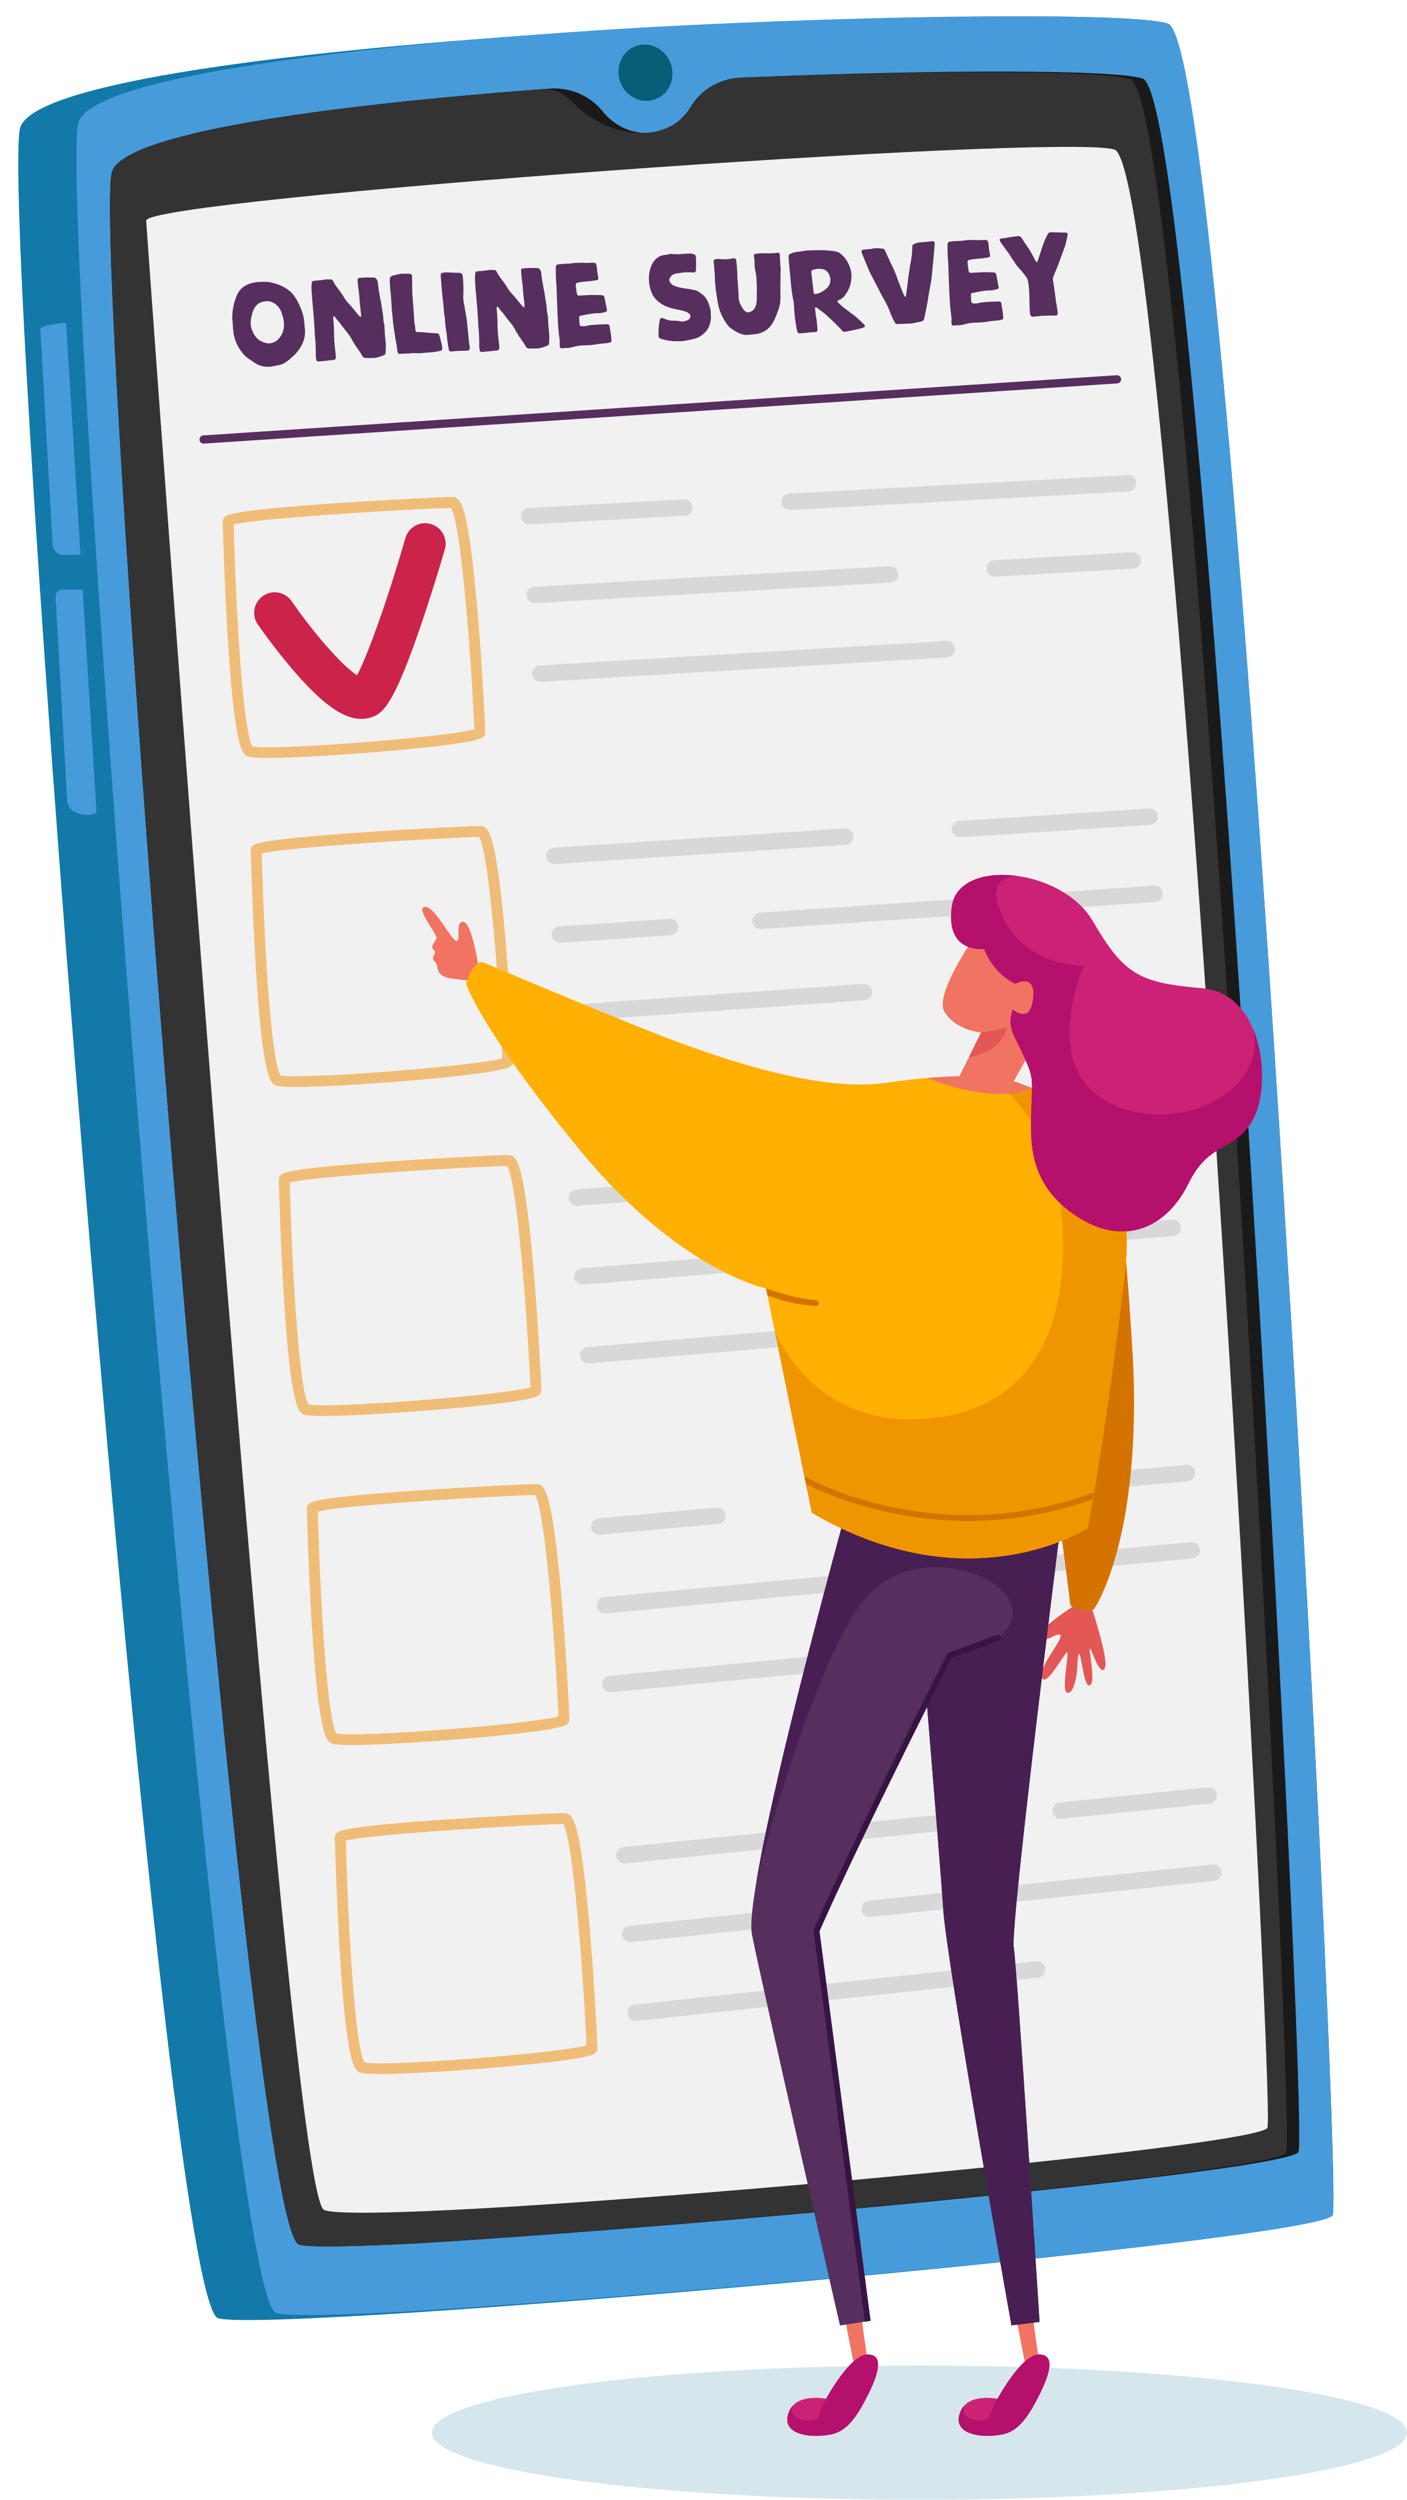 <?xml version="1.0" encoding="UTF-8"?><svg xmlns="http://www.w3.org/2000/svg" xmlns:xlink="http://www.w3.org/1999/xlink" height="1616.8" preserveAspectRatio="xMidYMid meet" version="1.0" viewBox="-11.8 -10.5 910.4 1616.8" width="910.4" zoomAndPan="magnify"><defs><clipPath id="a"><path d="M 267 1519 L 898.551 1519 L 898.551 1606.25 L 267 1606.25 Z M 267 1519"/></clipPath></defs><g><g><path d="M 743.984 4.852 C 702.211 -10.5 13.996 12.07 1.09 72.789 C -11.816 133.512 93.316 1478.609 129.348 1488.828 C 165.375 1499.051 843.27 1438.898 850.496 1422.121 C 857.723 1405.352 785.758 20.199 743.984 4.852" fill="#1279a9"/></g><g><path d="M 38.723 69.5 C 45.297 38.559 224.508 17.98 404.234 7.262 C 567.797 -1.602 724.57 -2.281 743.984 4.852 C 785.758 20.199 857.723 1405.352 850.496 1422.121 C 844.941 1435.012 449.355 1472.5 250.23 1484.52 C 204.914 1486.922 173.988 1487.531 166.977 1485.539 C 130.949 1475.32 25.816 130.219 38.723 69.5" fill="#479bdb"/></g><g><path d="M 60.395 101.539 C 65.852 75.859 196.984 57.73 343.879 46.82 C 357.152 45.828 370.125 51.391 378.414 61.809 C 385.371 70.551 396.629 76.059 407.832 75.43 C 419.816 74.738 429.523 68.09 435.102 58.66 C 441.891 47.18 454.379 40.262 467.699 39.711 C 598.32 34.23 711.723 34.531 727.633 40.371 C 767.152 54.891 835.234 1365.371 828.398 1381.23 C 823.145 1393.43 448.891 1428.898 260.496 1440.27 C 217.629 1442.531 188.367 1443.109 181.734 1441.23 C 147.648 1431.559 48.184 158.988 60.395 101.539" fill="#1a1a1a"/></g><g><path d="M 60.395 101.539 C 61.52 96.25 67.047 92.699 71.398 90.238 C 80.805 84.941 91.438 81.73 101.793 78.879 C 117.016 74.68 132.531 71.57 148.07 68.82 C 167.594 65.371 187.23 62.559 206.902 60.07 C 229.543 57.211 252.238 54.781 274.957 52.621 C 287.098 51.461 299.246 50.391 311.402 49.371 C 317.613 48.859 323.828 48.359 330.047 47.871 C 336.906 47.34 344.914 46.102 351.184 49.68 C 354.938 51.82 357.93 55.059 361.07 57.961 C 367.633 64.031 375.367 68.891 383.766 71.98 C 401.992 78.691 424.391 76.762 435.102 58.66 C 441.375 48.059 452.512 41.359 464.676 39.961 C 593.18 34.699 703.906 35.059 719.609 40.828 C 759.133 55.352 827.215 1365.82 820.379 1381.691 C 815.164 1393.789 446.543 1428.809 256.809 1440.461 C 215.953 1442.57 188.176 1443.059 181.734 1441.23 C 147.648 1431.559 48.184 158.988 60.395 101.539" fill="#333"/></g><g><path d="M 389.492 42.328 C 392.875 51.871 402.941 57.012 411.977 53.809 C 421.012 50.602 425.598 40.27 422.215 30.73 C 418.836 21.191 408.766 16.059 399.73 19.262 C 390.695 22.461 386.109 32.789 389.492 42.328" fill="#085d77"/></g><g><path d="M 29.469 348.441 C 25.652 348.539 22.461 345.57 22.242 341.762 L 14.328 202.609 C 14.137 199.25 30.949 198.289 30.949 198.289 C 30.949 198.289 35.543 272.039 40.285 348.281 C 36.676 348.301 33.07 348.34 29.469 348.441" fill="#479bdb"/></g><g><path d="M 41.699 370.949 C 46.238 443.93 50.52 512.691 50.605 514.262 C 50.797 517.621 32.305 518.672 31.637 506.91 L 24.172 375.648 C 24.023 373.031 26.094 370.84 28.715 370.809 C 33.039 370.738 37.367 370.789 41.699 370.949" fill="#479bdb"/></g><g><path d="M 82.77 132.18 C 82.77 132.18 173.02 1406.289 197.793 1418.672 C 222.566 1431.059 802.992 1379.738 808.301 1365.578 C 813.609 1351.43 746.367 96.789 709.203 86.172 C 672.043 75.559 82.77 118.02 82.77 132.18" fill="#f1f1f1"/></g><g><path d="M 139.215 325.719 C 139.215 325.719 139.219 325.719 139.219 325.719 C 139.219 325.719 139.215 325.719 139.215 325.719 Z M 139.219 325.73 C 139.219 325.73 139.219 325.73 139.223 325.73 C 139.219 325.73 139.219 325.73 139.219 325.73 Z M 139.223 325.73 C 139.223 325.738 139.223 325.738 139.223 325.738 C 139.223 325.738 139.223 325.738 139.223 325.73 Z M 139.223 325.738 C 139.223 325.738 139.223 325.75 139.227 325.75 C 139.223 325.75 139.223 325.738 139.223 325.738 Z M 139.227 325.75 C 139.227 325.75 139.227 325.75 139.227 325.762 C 139.227 325.75 139.227 325.75 139.227 325.75 Z M 151.758 472.48 Z M 151.566 472.238 C 164.02 475.16 279.516 466.109 295.09 461.141 C 294.566 440.891 287.496 329.09 280 318 C 262.004 318.238 154.613 324.469 139.445 328.738 C 141.109 394.27 146.039 464.789 151.566 472.238 Z M 161.406 479.719 C 155.363 479.719 150.781 479.469 148.895 478.84 C 145.348 477.66 139.988 475.871 135.422 400.039 C 133.328 365.289 132.41 330.5 132.324 327.18 C 132.215 326.219 132.465 325.25 133.055 324.43 C 134.496 322.441 136.469 319.699 205.73 314.969 C 240.074 312.621 275.559 310.91 280.965 310.91 C 285.297 310.91 288.289 314.969 291.703 336.371 C 293.637 348.5 295.527 365.359 297.32 386.48 C 300.379 422.539 302.199 460.211 302.199 463.09 C 302.199 463.859 301.965 465.309 300.387 466.441 C 294.66 470.57 246.098 474.77 225.48 476.379 C 220.094 476.801 182.141 479.719 161.406 479.719" fill="#f0bd78"/></g><g><path d="M 157.355 538.512 C 157.355 538.512 157.355 538.512 157.355 538.52 C 157.355 538.512 157.355 538.512 157.355 538.512 Z M 157.359 538.52 Z M 157.359 538.531 Z M 157.363 538.531 C 157.363 538.539 157.363 538.539 157.363 538.539 C 157.363 538.539 157.363 538.539 157.363 538.531 Z M 157.363 538.539 C 157.363 538.539 157.367 538.551 157.367 538.551 C 157.367 538.551 157.363 538.539 157.363 538.539 Z M 169.898 685.27 Z M 169.703 685.035 C 182.156 687.957 297.652 678.898 313.227 673.934 C 312.703 653.684 305.637 541.879 298.137 530.789 C 280.141 531.031 172.75 537.262 157.586 541.531 C 159.246 607.059 164.176 677.586 169.703 685.035 Z M 179.547 692.508 C 173.5 692.508 168.922 692.262 167.031 691.633 C 163.488 690.449 158.129 688.664 153.562 612.84 C 151.469 578.078 150.551 543.289 150.465 539.969 C 150.352 539.012 150.602 538.039 151.191 537.23 C 152.633 535.23 154.605 532.488 223.867 527.762 C 258.211 525.422 293.699 523.699 299.102 523.699 C 303.434 523.699 306.43 527.762 309.84 549.16 C 311.777 561.289 313.668 578.16 315.461 599.281 C 318.52 635.336 320.34 673 320.34 675.887 C 320.34 676.648 320.102 678.098 318.527 679.234 C 312.801 683.359 264.234 687.562 243.617 689.176 C 238.23 689.598 200.277 692.508 179.547 692.508" fill="#f0bd78"/></g><g><path d="M 175.492 751.305 C 175.492 751.309 175.492 751.309 175.492 751.309 C 175.492 751.309 175.492 751.309 175.492 751.305 Z M 175.496 751.312 C 175.496 751.316 175.496 751.316 175.496 751.316 C 175.496 751.316 175.496 751.316 175.496 751.312 Z M 175.496 751.32 C 175.496 751.32 175.5 751.324 175.5 751.324 C 175.5 751.324 175.496 751.32 175.496 751.32 Z M 175.5 751.328 C 175.5 751.332 175.5 751.332 175.504 751.336 C 175.5 751.332 175.5 751.332 175.5 751.328 Z M 175.504 751.336 C 175.504 751.336 175.504 751.34 175.504 751.34 C 175.504 751.34 175.504 751.336 175.504 751.336 Z M 188.035 898.062 Z M 187.844 897.828 C 200.293 900.746 315.789 891.691 331.367 886.727 C 330.84 866.48 323.773 754.68 316.277 743.582 C 298.281 743.824 190.887 750.055 175.723 754.328 C 177.387 819.852 182.316 890.379 187.844 897.828 Z M 197.684 905.301 C 191.637 905.301 187.059 905.055 185.172 904.426 C 181.625 903.242 176.266 901.457 171.699 825.633 C 169.605 790.879 168.688 756.09 168.602 752.766 C 168.488 751.805 168.738 750.84 169.328 750.02 C 170.77 748.02 172.742 745.285 242.008 740.555 C 276.352 738.211 311.836 736.496 317.242 736.496 C 321.57 736.496 324.566 740.555 327.98 761.957 C 329.914 774.09 331.805 790.945 333.598 812.066 C 336.656 848.129 338.477 885.793 338.477 888.68 C 338.477 889.441 338.242 890.891 336.664 892.027 C 330.938 896.152 282.371 900.355 261.758 901.969 C 256.367 902.391 218.418 905.301 197.684 905.301" fill="#f0bd78"/></g><g><path d="M 193.633 964.098 C 193.633 964.102 193.633 964.102 193.633 964.102 C 193.633 964.102 193.633 964.102 193.633 964.098 Z M 193.633 964.105 C 193.633 964.105 193.633 964.109 193.637 964.109 C 193.633 964.109 193.633 964.105 193.633 964.105 Z M 193.637 964.113 C 193.637 964.113 193.637 964.117 193.637 964.117 C 193.637 964.117 193.637 964.113 193.637 964.113 Z M 193.641 964.121 C 193.641 964.121 193.641 964.125 193.641 964.129 C 193.641 964.125 193.641 964.121 193.641 964.121 Z M 193.641 964.129 C 193.641 964.129 193.645 964.133 193.645 964.133 C 193.645 964.133 193.641 964.129 193.641 964.129 Z M 206.176 1110.859 Z M 205.98 1110.621 C 218.43 1113.539 333.93 1104.48 349.504 1099.52 C 348.98 1079.27 341.91 967.473 334.414 956.375 C 316.418 956.617 209.027 962.848 193.859 967.121 C 195.523 1032.641 200.453 1103.172 205.98 1110.621 Z M 215.82 1118.09 C 209.777 1118.09 205.195 1117.852 203.309 1117.219 C 199.766 1116.039 194.406 1114.25 189.84 1038.422 C 187.742 1003.672 186.824 968.883 186.742 965.559 C 186.629 964.598 186.879 963.633 187.469 962.812 C 188.91 960.812 190.883 958.078 260.145 953.348 C 294.488 951.004 329.977 949.289 335.379 949.289 C 339.711 949.289 342.703 953.348 346.117 974.75 C 348.055 986.883 349.945 1003.738 351.734 1024.859 C 354.797 1060.922 356.613 1098.59 356.613 1101.469 C 356.613 1102.238 356.379 1103.68 354.805 1104.82 C 349.074 1108.949 300.512 1113.148 279.895 1114.762 C 274.508 1115.18 236.555 1118.09 215.82 1118.09" fill="#f0bd78"/></g><g><path d="M 211.77 1176.891 C 211.77 1176.891 211.77 1176.891 211.77 1176.898 C 211.77 1176.891 211.77 1176.891 211.77 1176.891 Z M 211.773 1176.898 Z M 211.773 1176.91 L 211.777 1176.91 Z M 211.777 1176.91 C 211.777 1176.922 211.777 1176.922 211.781 1176.922 C 211.777 1176.922 211.777 1176.922 211.777 1176.91 Z M 211.781 1176.922 C 211.781 1176.922 211.781 1176.922 211.781 1176.93 C 211.781 1176.922 211.781 1176.922 211.781 1176.922 Z M 224.312 1323.648 Z M 224.121 1323.422 C 236.574 1326.34 352.066 1317.281 367.645 1312.309 C 367.117 1292.059 360.051 1180.262 352.555 1169.172 C 334.555 1169.41 227.164 1175.641 212 1179.91 C 213.66 1245.441 218.594 1315.969 224.121 1323.422 Z M 233.961 1330.891 C 227.914 1330.891 223.336 1330.641 221.449 1330.012 C 217.902 1328.828 212.543 1327.039 207.977 1251.219 C 205.883 1216.461 204.965 1181.672 204.879 1178.352 C 204.766 1177.391 205.016 1176.422 205.605 1175.602 C 207.047 1173.609 209.02 1170.871 278.281 1166.141 C 312.629 1163.801 348.113 1162.078 353.516 1162.078 C 357.848 1162.078 360.844 1166.141 364.258 1187.539 C 366.191 1199.672 368.082 1216.531 369.875 1237.648 C 372.934 1273.711 374.754 1311.379 374.754 1314.27 C 374.754 1315.031 374.516 1316.48 372.941 1317.609 C 367.215 1321.738 318.648 1325.941 298.031 1327.551 C 292.645 1327.98 254.695 1330.891 233.961 1330.891" fill="#f0bd78"/></g><g><path d="M 499.195 319.359 C 496.395 319.359 494.055 317.172 493.898 314.34 C 493.738 311.422 495.98 308.91 498.91 308.75 L 717.762 296.762 C 720.648 296.559 723.191 298.84 723.352 301.77 C 723.512 304.699 721.27 307.199 718.344 307.359 L 499.488 319.352 C 499.391 319.359 499.293 319.359 499.195 319.359" fill="#d8d8d8"/></g><g><path d="M 330.508 328.609 C 327.711 328.609 325.367 326.422 325.215 323.59 C 325.051 320.66 327.297 318.16 330.223 318 L 430.719 312.488 C 433.609 312.281 436.148 314.57 436.309 317.5 C 436.469 320.43 434.227 322.93 431.297 323.09 L 330.805 328.602 C 330.703 328.609 330.605 328.609 330.508 328.609" fill="#d8d8d8"/></g><g><path d="M 631.789 362.43 C 628.996 362.43 626.656 360.25 626.492 357.43 C 626.324 354.5 628.562 351.988 631.488 351.82 L 720.824 346.68 C 723.711 346.52 726.262 348.75 726.426 351.68 C 726.594 354.609 724.359 357.121 721.43 357.281 L 632.098 362.422 C 631.992 362.43 631.891 362.43 631.789 362.43" fill="#d8d8d8"/></g><g><path d="M 334.141 379.551 C 331.348 379.551 329.008 377.371 328.844 374.551 C 328.68 371.621 330.914 369.109 333.84 368.941 L 563.883 355.711 C 566.781 355.551 569.316 357.781 569.484 360.711 C 569.652 363.629 567.418 366.141 564.488 366.309 L 334.449 379.539 C 334.344 379.551 334.242 379.551 334.141 379.551" fill="#d8d8d8"/></g><g><path d="M 337.773 430.5 C 334.988 430.5 332.648 428.328 332.48 425.512 C 332.305 422.578 334.531 420.07 337.457 419.891 L 600.5 404.039 C 603.41 403.852 605.941 406.09 606.117 409.02 C 606.297 411.949 604.066 414.461 601.141 414.641 L 338.098 430.488 C 337.988 430.488 337.879 430.5 337.773 430.5" fill="#d8d8d8"/></g><g><path d="M 609.312 531.059 C 606.539 531.059 604.203 528.898 604.02 526.09 C 603.824 523.172 606.043 520.641 608.969 520.449 L 731.766 512.379 C 734.68 512.148 737.223 514.398 737.414 517.32 C 737.605 520.25 735.391 522.781 732.465 522.969 L 609.664 531.039 C 609.547 531.051 609.43 531.059 609.312 531.059" fill="#d8d8d8"/></g><g><path d="M 346.809 548.309 C 344.031 548.309 341.699 546.16 341.516 543.359 C 341.32 540.43 343.535 537.898 346.465 537.711 L 534.68 525.328 C 537.613 525.121 540.137 527.359 540.324 530.281 C 540.52 533.211 538.305 535.738 535.379 535.93 L 347.16 548.301 C 347.043 548.309 346.926 548.309 346.809 548.309" fill="#d8d8d8"/></g><g><path d="M 480.266 590.371 C 477.5 590.371 475.168 588.219 474.977 585.422 C 474.777 582.488 476.984 579.961 479.91 579.762 L 734.828 562.301 C 737.781 562.09 740.285 564.309 740.488 567.23 C 740.688 570.16 738.477 572.691 735.555 572.891 L 480.637 590.352 C 480.512 590.359 480.387 590.371 480.266 590.371" fill="#d8d8d8"/></g><g><path d="M 350.438 599.262 C 347.672 599.262 345.34 597.121 345.148 594.309 C 344.945 591.391 347.156 588.859 350.078 588.66 L 421.469 583.762 C 424.383 583.559 426.93 585.77 427.129 588.699 C 427.328 591.621 425.121 594.16 422.195 594.359 L 350.805 599.25 C 350.684 599.262 350.559 599.262 350.438 599.262" fill="#d8d8d8"/></g><g><path d="M 354.07 650.207 C 351.312 650.207 348.98 648.07 348.781 645.273 C 348.57 642.352 350.773 639.809 353.699 639.602 L 546.871 625.836 C 549.809 625.586 552.336 627.828 552.543 630.754 C 552.754 633.676 550.551 636.219 547.625 636.426 L 354.453 650.191 C 354.324 650.203 354.195 650.207 354.07 650.207" fill="#d8d8d8"/></g><g><path d="M 555.676 753.953 C 552.934 753.953 550.609 751.848 550.387 749.066 C 550.152 746.145 552.336 743.586 555.258 743.355 L 743.523 728.363 C 746.484 728.113 749.004 730.312 749.234 733.234 C 749.469 736.156 747.289 738.715 744.367 738.945 L 556.102 753.938 C 555.957 753.949 555.812 753.953 555.676 753.953" fill="#d8d8d8"/></g><g><path d="M 361.43 769.422 C 358.688 769.422 356.363 767.312 356.141 764.531 C 355.91 761.609 358.09 759.051 361.012 758.82 L 501.75 747.613 C 504.715 747.371 507.23 749.562 507.465 752.484 C 507.695 755.406 505.516 757.965 502.594 758.199 L 361.855 769.402 C 361.711 769.414 361.57 769.422 361.43 769.422" fill="#d8d8d8"/></g><g><path d="M 654.359 796.523 C 651.625 796.523 649.301 794.422 649.074 791.648 C 648.832 788.727 651.008 786.164 653.93 785.922 L 746.582 778.285 C 749.516 778.062 752.066 780.223 752.309 783.141 C 752.551 786.062 750.375 788.629 747.453 788.867 L 654.801 796.504 C 654.652 796.52 654.504 796.523 654.359 796.523" fill="#d8d8d8"/></g><g><path d="M 365.062 820.363 C 362.324 820.363 360.004 818.266 359.773 815.492 C 359.535 812.57 361.711 810.008 364.633 809.766 L 583.867 791.695 C 586.785 791.473 589.352 793.633 589.594 796.551 C 589.836 799.473 587.66 802.035 584.738 802.277 L 365.504 820.348 C 365.355 820.359 365.207 820.363 365.062 820.363" fill="#d8d8d8"/></g><g><path d="M 368.691 871.312 C 365.965 871.312 363.645 869.223 363.41 866.453 C 363.16 863.531 365.328 860.961 368.246 860.715 L 667.906 835.176 C 670.867 834.934 673.398 837.094 673.648 840.012 C 673.898 842.934 671.73 845.504 668.809 845.754 L 369.148 871.293 C 368.996 871.305 368.844 871.312 368.691 871.312" fill="#d8d8d8"/></g><g><path d="M 521.035 968.867 C 518.32 968.867 516.008 966.797 515.758 964.039 C 515.488 961.117 517.641 958.535 520.562 958.273 L 755.758 936.902 C 758.66 936.637 761.258 938.789 761.523 941.707 C 761.789 944.629 759.641 947.211 756.719 947.477 L 521.523 968.844 C 521.359 968.859 521.195 968.867 521.035 968.867" fill="#d8d8d8"/></g><g><path d="M 375.957 982.051 C 373.242 982.051 370.93 979.977 370.68 977.223 C 370.41 974.301 372.562 971.719 375.484 971.453 L 451.914 964.512 C 454.871 964.246 457.418 966.398 457.684 969.316 C 457.949 972.234 455.797 974.816 452.879 975.082 L 376.445 982.027 C 376.281 982.043 376.117 982.051 375.957 982.051" fill="#d8d8d8"/></g><g><path d="M 609.887 1011.422 C 607.176 1011.422 604.863 1009.359 604.605 1006.609 C 604.332 1003.691 606.477 1001.102 609.395 1000.82 L 758.816 986.82 C 761.75 986.562 764.324 988.691 764.598 991.613 C 764.871 994.531 762.727 997.121 759.809 997.395 L 610.387 1011.398 C 610.219 1011.41 610.051 1011.422 609.887 1011.422" fill="#d8d8d8"/></g><g><path d="M 379.59 1033 C 376.883 1033 374.57 1030.93 374.309 1028.18 C 374.035 1025.262 376.18 1022.68 379.102 1022.398 L 556.457 1005.781 C 559.383 1005.512 561.965 1007.648 562.238 1010.57 C 562.512 1013.488 560.367 1016.078 557.449 1016.359 L 380.094 1032.969 C 379.922 1032.988 379.754 1033 379.59 1033" fill="#d8d8d8"/></g><g><path d="M 383.219 1083.941 C 380.52 1083.941 378.211 1081.891 377.941 1079.141 C 377.66 1076.219 379.801 1073.629 382.719 1073.352 L 532.234 1058.91 C 535.141 1058.648 537.746 1060.77 538.027 1063.691 C 538.309 1066.609 536.172 1069.199 533.254 1069.48 L 383.738 1083.922 C 383.562 1083.93 383.391 1083.941 383.219 1083.941" fill="#d8d8d8"/></g><g><path d="M 674.375 1165.84 C 671.688 1165.84 669.383 1163.801 669.102 1161.07 C 668.801 1158.148 670.926 1155.539 673.844 1155.25 L 769.762 1145.441 C 772.664 1145.148 775.285 1147.262 775.582 1150.18 C 775.883 1153.102 773.758 1155.699 770.844 1156 L 674.922 1165.809 C 674.738 1165.828 674.559 1165.84 674.375 1165.84" fill="#d8d8d8"/></g><g><path d="M 392.254 1194.68 C 389.566 1194.68 387.262 1192.641 386.98 1189.91 C 386.684 1187 388.805 1184.391 391.723 1184.09 L 603.902 1162.398 C 606.809 1162.102 609.426 1164.219 609.723 1167.141 C 610.02 1170.051 607.898 1172.66 604.98 1172.961 L 392.801 1194.648 C 392.617 1194.672 392.438 1194.68 392.254 1194.68" fill="#d8d8d8"/></g><g><path d="M 550.855 1229.34 C 548.172 1229.34 545.867 1227.309 545.582 1224.578 C 545.273 1221.672 547.391 1219.051 550.305 1218.75 L 772.82 1195.359 C 775.723 1195.039 778.348 1197.172 778.652 1200.078 C 778.961 1203 776.844 1205.609 773.93 1205.922 L 551.414 1229.309 C 551.227 1229.328 551.039 1229.34 550.855 1229.34" fill="#d8d8d8"/></g><g><path d="M 395.887 1245.629 C 393.203 1245.629 390.902 1243.602 390.613 1240.871 C 390.309 1237.961 392.426 1235.34 395.34 1235.039 L 477.188 1226.43 C 480.09 1226.121 482.719 1228.238 483.023 1231.16 C 483.328 1234.07 481.215 1236.691 478.297 1236.988 L 396.449 1245.602 C 396.262 1245.621 396.074 1245.629 395.887 1245.629" fill="#d8d8d8"/></g><g><path d="M 399.52 1296.57 C 396.844 1296.57 394.543 1294.551 394.25 1291.828 C 393.934 1288.922 396.039 1286.301 398.957 1285.98 L 658.773 1257.93 C 661.699 1257.621 664.309 1259.719 664.621 1262.641 C 664.938 1265.551 662.832 1268.172 659.914 1268.48 L 400.098 1296.539 C 399.902 1296.559 399.711 1296.57 399.52 1296.57" fill="#d8d8d8"/></g><g><path d="M 222.664 427.91 Z M 216.723 430.191 Z M 221.973 454.441 C 210.273 454.441 196.895 444.879 178.672 423.84 C 165.898 409.09 155.453 393.98 155.016 393.352 C 150.855 387.309 152.375 379.051 158.406 374.891 C 164.438 370.73 172.703 372.25 176.867 378.281 C 191.793 399.91 209.988 420.32 219.223 426.27 C 225.551 414.43 237.957 380.879 250.52 337.449 C 252.559 330.41 259.922 326.359 266.957 328.391 C 273.996 330.43 278.055 337.781 276.02 344.828 C 275.73 345.82 268.855 369.539 260.473 394.09 C 242.84 445.73 235.816 451.34 227.824 453.621 C 225.914 454.172 223.965 454.441 221.973 454.441" fill="#cc234b"/></g><g><path d="M 171.738 196.73 L 171.562 195.941 C 171.504 195.422 171.391 194.891 171.223 194.371 L 170.23 191.32 C 168.773 187.531 166.078 185.191 162.137 184.301 C 161.273 184.238 160.77 184.238 160.613 184.309 C 159.82 184.352 158.98 184.48 158.102 184.691 L 157.176 184.98 L 156.258 185.359 C 154.359 186.48 152.996 188.039 152.164 190.059 C 151.027 193.148 150.43 195.809 150.371 198.051 C 150.391 199.16 150.445 199.852 150.531 200.109 C 150.688 201.48 151.145 202.891 151.898 204.328 C 153.02 207.078 154.902 209.102 157.559 210.379 C 159.926 211.461 161.859 211.828 163.367 211.48 C 165.238 211.051 166.535 210.488 167.254 209.82 C 169.199 208.219 170.59 206.141 171.414 203.602 C 171.918 201.98 172.059 199.949 171.828 197.52 Z M 138.961 202.449 C 138.965 201.551 138.895 200.262 138.75 198.559 L 138.691 197.371 L 138.574 196.34 C 138.488 195.609 138.453 195.078 138.469 194.762 C 138.535 191.672 138.918 188.73 139.605 185.93 C 140.312 183.281 141.078 181.172 141.906 179.578 C 143.305 176.898 145.266 174.98 147.801 173.82 C 149.414 173.031 151.137 172.48 152.969 172.172 L 153.832 172.031 L 154.855 171.891 L 156.773 171.859 L 158.281 171.77 C 158.605 171.809 158.926 171.82 159.246 171.801 L 159.961 171.762 L 161.082 171.77 L 162.301 171.941 C 164.48 172.34 166.574 172.922 168.578 173.648 C 171.258 174.66 173.719 176.109 175.961 178 C 176.902 178.738 178.082 180.16 179.496 182.262 C 180.926 184.461 182.305 187.379 183.633 191.02 C 184.527 193.68 185.023 196.09 185.113 198.262 C 185.129 198.852 185.242 200.059 185.457 201.91 C 185.613 202.801 185.605 204.34 185.434 206.531 C 185.16 208.781 184.312 211.141 182.895 213.609 L 182.57 214.27 L 182.367 214.602 L 182.098 215.012 L 180.566 217.012 L 180.078 217.602 L 179.516 218.27 C 179.039 218.77 178.586 219.23 178.152 219.621 L 176.77 220.82 L 175.469 222.012 C 173.039 224.059 170.832 225.25 168.844 225.578 L 163.762 226.59 C 159.656 227.039 156.18 226.281 153.34 224.328 L 151.957 223.449 L 150.566 222.5 C 150.105 222.211 149.613 221.859 149.086 221.469 L 148.395 221.031 L 147.863 220.578 C 146.051 219.199 144.25 216.988 142.457 213.961 C 140.98 211.34 139.961 208.559 139.406 205.621 C 139.254 205.199 139.195 204.699 139.234 204.109 L 139.039 202.449 L 138.961 202.449" fill="#562f5e"/></g><g><path d="M 203.879 195.898 C 203.863 196.219 203.895 196.719 203.973 197.41 L 204.086 198.359 L 204.145 199.551 C 204.266 201.078 204.328 202.301 204.324 203.199 L 204.348 206.148 L 204.535 210.52 C 204.594 211.469 204.801 213.512 205.16 216.621 C 205.383 218.52 205.5 219.762 205.512 220.34 C 205.648 221.512 205.113 222.172 203.906 222.352 L 202.637 222.422 L 196.789 223.078 L 195.52 223.148 L 194.258 223.309 C 193.41 223.352 192.938 222.961 192.84 222.109 C 192.629 221.219 192.523 220.328 192.527 219.422 L 192.527 217.352 L 192.52 215.199 C 192.488 214.512 192.457 213.75 192.41 212.898 L 192.379 211.941 L 192.359 211.07 L 192.246 210.121 C 192.199 209.699 192.18 209.301 192.191 208.93 L 191.941 206.789 L 191.746 202.34 C 191.57 199.91 191.469 198.559 191.438 198.289 C 191.418 197.23 191.363 196.039 191.262 194.719 L 191.059 192.98 L 190.93 191.148 L 190.789 189.961 L 190.473 185.84 L 190.141 182.988 C 190.145 182.09 190.074 180.82 189.941 179.18 C 189.816 177.648 189.75 176.398 189.746 175.449 C 189.742 174.488 189.809 173.449 189.945 172.328 C 190.02 171.578 190.477 171.18 191.324 171.129 L 192.668 170.969 L 194.02 170.898 L 195.52 170.73 L 196.941 170.57 L 198.43 170.32 C 199.004 170.18 199.504 170.148 199.941 170.23 L 200.902 170.262 L 201.777 170.211 C 202.68 170.148 203.363 170.539 203.832 171.359 L 204.258 172.289 L 204.555 172.762 L 204.758 173.141 L 206.109 175.129 C 206.559 175.801 207.031 176.43 207.531 177.039 C 208.84 178.672 209.965 180.328 210.91 182.031 C 211.699 183.309 212.395 184.281 213.004 184.93 C 214.574 186.488 216.703 188.988 219.398 192.449 L 219.859 192.98 L 220.41 193.578 C 220.473 193.691 220.832 194.012 221.484 194.559 C 221.672 194.34 221.773 194.09 221.797 193.82 L 221.828 193.422 L 221.805 193.18 L 221.844 192.859 L 221.094 186.371 L 220.945 184.391 C 220.801 183.18 220.703 181.879 220.652 180.5 L 220.387 178.211 L 220.051 176 L 219.941 175.051 C 219.891 174.629 219.871 174.23 219.883 173.859 L 219.641 171.801 L 219.656 171.238 L 219.602 170.77 C 219.496 169.871 219.84 169.371 220.629 169.27 C 221.152 169.191 222.34 169.09 224.195 168.98 L 225.227 168.922 L 225.875 168.969 L 226.43 168.941 L 228.195 168.988 L 229.953 168.969 C 230.867 169.02 231.527 169.441 231.938 170.211 C 232.191 170.559 232.41 171.078 232.598 171.762 L 232.801 173.512 C 233.031 175.512 233.207 176.801 233.328 177.379 L 234.281 182.82 C 234.477 183.602 234.664 184.551 234.848 185.66 L 235.27 188.578 L 235.805 191.809 C 236.051 193.02 236.176 194.102 236.18 195.059 C 236.293 196.961 236.516 198.441 236.852 199.48 L 236.934 200.191 L 237.09 202.891 L 237.188 205.121 L 237.371 207.422 L 237.602 209.398 L 237.754 211.379 L 237.836 212.09 L 237.848 212.891 L 237.855 214.32 L 237.797 215.199 L 237.809 216 L 237.676 217.602 C 237.699 218.289 237.363 218.809 236.656 219.172 C 234.984 219.91 233.129 220.488 231.102 220.93 L 229.434 221.02 L 226.156 221.059 L 224.469 220.988 C 223.715 220.93 223.141 220.57 222.742 219.898 L 221.344 217.512 L 218.375 213.301 L 217.898 212.609 L 217.574 211.91 L 217.184 211.301 L 216.703 210.609 L 215.281 207.98 L 214.496 206.75 L 213.734 205.68 L 209.699 200.578 C 209.242 199.859 208.488 198.871 207.438 197.602 L 206.238 196.238 L 205.102 194.711 C 204.848 194.359 204.496 194.109 204.055 193.969 C 203.914 194.148 203.816 194.469 203.77 194.949 L 203.879 195.898" fill="#562f5e"/></g><g><path d="M 264.547 217.551 C 264.23 217.57 262.594 217.719 259.641 217.988 L 259.152 217.941 L 258.676 217.969 C 256.258 217.801 254.445 217.82 253.246 218.051 C 252.781 218.18 252.172 218.219 251.418 218.148 L 249.504 218.191 L 247.754 218.289 C 247.652 218.352 247.363 218.391 246.887 218.422 C 246.246 218.41 245.809 218.078 245.578 217.461 L 245.309 216.52 L 244.887 212.879 L 244.164 209.41 C 243.68 206.148 243.414 204.328 243.371 203.961 C 242.887 200.699 242.629 198.93 242.598 198.672 C 242.543 198.191 242.305 195.691 241.887 191.141 L 241.629 188.93 C 241.641 188.129 241.629 187.309 241.582 186.461 L 241.434 185.191 L 241.359 183.84 L 241.16 180.75 C 240.848 178.059 240.672 176.309 240.633 175.52 C 240.484 173.781 240.414 172.059 240.434 170.352 C 240.422 170.25 240.438 170.172 240.484 170.109 L 240.457 169.871 C 240.594 168.75 241.156 168.078 242.145 167.859 C 242.703 167.621 243.297 167.449 243.93 167.359 L 244.234 167.262 L 244.699 167.16 C 245.012 167.09 245.324 167.02 245.637 166.941 L 246.422 166.82 L 247.277 166.609 L 249.027 166.512 L 253.195 166.578 C 254.207 166.578 254.746 167.078 254.809 168.078 L 254.883 172.859 L 254.957 177.629 C 254.934 178.379 254.965 179.07 255.035 179.699 L 255.078 180.73 L 255.203 181.84 L 255.621 187.48 C 255.723 188.371 255.762 188.961 255.742 189.219 L 256.074 194.141 L 256.176 195.73 L 256.27 197.238 C 256.281 197.77 256.344 198.32 256.465 198.898 C 256.508 199.27 256.59 199.738 256.711 200.32 C 256.844 200.578 256.887 200.949 256.836 201.43 L 256.984 202.691 C 257.039 203.172 257.094 203.43 257.156 203.48 C 257.316 203.949 257.586 204.199 257.965 204.23 C 258.023 204.281 258.211 204.301 258.527 204.281 L 259.492 204.301 L 260.453 204.328 C 261.254 204.328 261.98 204.371 262.629 204.441 L 264.57 204.648 L 266.594 204.84 C 267.023 204.871 267.719 204.91 268.688 204.961 C 269.707 205.012 270.402 205.051 270.781 205.078 C 271.688 205.078 272.238 205.469 272.438 206.262 L 272.727 207.359 L 273.109 208.609 C 273.387 209.602 273.633 210.602 273.855 211.59 C 274.023 212.121 274.133 212.59 274.18 213.012 L 274.355 214.512 C 274.477 215.57 274.07 216.199 273.133 216.422 C 271.895 216.75 270.613 216.988 269.297 217.121 C 268.355 217.281 267.566 217.379 266.93 217.41 L 264.547 217.551" fill="#562f5e"/></g><g><path d="M 277.414 207.09 L 277.203 205.262 L 276.902 203.371 L 276.609 201.551 L 276.145 197.52 L 276.102 196.48 L 276.062 195.449 C 276.078 195.129 276.039 194.789 275.945 194.422 C 275.914 194.16 275.848 193.84 275.754 193.48 C 275.594 193.012 275.523 192.398 275.543 191.66 L 275.41 189.828 L 274.949 185.16 L 274.406 180.488 L 273.578 170.578 L 273.484 169.07 L 273.316 167.648 C 273.324 166.801 273.66 166.25 274.328 165.988 L 274.715 165.891 L 275.031 165.871 L 275.34 165.781 L 275.5 165.77 C 276.871 165.629 278.715 165.66 281.031 165.84 C 281.195 165.891 281.461 165.898 281.832 165.879 L 282.309 165.852 L 282.875 165.898 L 283.758 165.922 L 284.641 165.949 L 285.117 165.922 C 286.547 165.84 287.371 166.512 287.59 167.93 C 287.988 171.359 288.137 175.18 288.039 179.379 C 287.777 181.73 287.965 184.238 288.594 186.922 L 288.766 187.699 L 288.867 188.57 L 289.469 191.73 L 290.008 194.961 C 290.195 195.691 290.309 196.672 290.348 197.891 L 290.73 201.211 C 291.211 206.281 291.488 209.109 291.555 209.691 C 291.812 211.91 292 213.301 292.121 213.879 C 292.23 214.828 292.145 215.469 291.863 215.809 C 291.586 216.141 290.988 216.309 290.082 216.309 L 285.297 216.43 L 282.992 216.559 L 280.699 216.77 C 280.551 216.891 280.336 216.898 280.062 216.809 C 279.254 216.75 278.781 216.352 278.645 215.621 L 278.086 212.859 L 277.855 210.891 L 277.547 208.91 L 277.414 207.09" fill="#562f5e"/></g><g><path d="M 309.641 189.762 C 309.621 190.078 309.656 190.578 309.734 191.27 L 309.848 192.211 L 309.906 193.41 C 310.027 194.941 310.09 196.16 310.086 197.059 L 310.109 200.012 L 310.297 204.379 C 310.352 205.328 310.562 207.371 310.926 210.48 C 311.145 212.379 311.262 213.621 311.273 214.199 C 311.41 215.359 310.875 216.031 309.668 216.211 L 308.395 216.281 L 302.555 216.941 L 301.281 217.012 L 300.02 217.172 C 299.172 217.211 298.699 216.82 298.602 215.969 C 298.391 215.078 298.285 214.191 298.289 213.281 L 298.289 211.211 L 298.281 209.059 C 298.254 208.371 298.219 207.609 298.172 206.762 L 298.141 205.801 L 298.121 204.93 L 298.012 203.98 C 297.961 203.559 297.941 203.16 297.953 202.789 L 297.703 200.648 L 297.508 196.199 C 297.332 193.77 297.23 192.422 297.199 192.148 C 297.18 191.09 297.125 189.898 297.023 188.578 L 296.82 186.84 L 296.691 185.012 L 296.555 183.82 L 296.234 179.699 L 295.902 176.852 C 295.906 175.949 295.84 174.68 295.703 173.039 C 295.578 171.512 295.512 170.262 295.508 169.309 C 295.504 168.352 295.57 167.309 295.707 166.191 C 295.781 165.441 296.238 165.039 297.09 164.988 L 298.43 164.828 L 299.781 164.762 L 301.281 164.59 L 302.703 164.43 L 304.195 164.18 C 304.766 164.039 305.266 164.012 305.703 164.09 L 306.668 164.121 L 307.539 164.07 C 308.441 164.012 309.125 164.398 309.594 165.219 L 310.02 166.148 L 310.316 166.609 L 310.52 167 L 311.871 168.988 C 312.32 169.66 312.797 170.289 313.293 170.898 C 314.602 172.531 315.727 174.191 316.672 175.891 C 317.461 177.172 318.156 178.141 318.766 178.789 C 320.336 180.352 322.465 182.852 325.16 186.309 L 325.621 186.84 L 326.172 187.441 C 326.234 187.551 326.594 187.871 327.242 188.422 C 327.43 188.199 327.535 187.949 327.559 187.68 L 327.594 187.281 L 327.566 187.039 L 327.609 186.719 L 326.855 180.23 L 326.703 178.25 C 326.562 177.039 326.469 175.738 326.414 174.359 L 326.148 172.07 L 325.812 169.859 L 325.703 168.91 C 325.652 168.488 325.633 168.09 325.645 167.719 L 325.406 165.66 L 325.418 165.102 L 325.363 164.629 C 325.258 163.73 325.602 163.23 326.391 163.129 C 326.914 163.051 328.102 162.949 329.957 162.84 L 330.988 162.789 L 331.637 162.828 L 332.191 162.801 L 333.961 162.852 L 335.715 162.828 C 336.629 162.879 337.289 163.289 337.699 164.07 C 337.953 164.422 338.176 164.941 338.359 165.621 L 338.562 167.359 C 338.797 169.371 338.969 170.66 339.09 171.238 L 340.043 176.68 C 340.238 177.461 340.43 178.41 340.609 179.512 L 341.031 182.441 L 341.566 185.672 C 341.812 186.879 341.938 187.961 341.941 188.922 C 342.055 190.82 342.281 192.301 342.613 193.34 L 342.699 194.051 L 342.852 196.75 L 342.949 198.98 L 343.137 201.281 L 343.363 203.262 L 343.516 205.238 L 343.598 205.949 L 343.609 206.75 L 343.617 208.18 L 343.559 209.059 L 343.57 209.859 L 343.438 211.461 C 343.465 212.148 343.125 212.672 342.418 213.031 C 340.746 213.762 338.891 214.352 336.863 214.789 L 335.195 214.879 L 331.922 214.922 L 330.23 214.859 C 329.477 214.789 328.902 214.43 328.504 213.762 L 327.109 211.371 L 324.137 207.16 L 323.66 206.469 L 323.34 205.77 L 322.945 205.16 L 322.469 204.469 L 321.043 201.84 L 320.262 200.609 L 319.496 199.539 L 315.465 194.441 C 315.008 193.719 314.25 192.73 313.199 191.461 L 312 190.102 L 310.863 188.57 C 310.609 188.219 310.262 187.969 309.816 187.828 C 309.676 188.012 309.578 188.328 309.531 188.809 L 309.641 189.762" fill="#562f5e"/></g><g><path d="M 375.297 168.898 L 375.352 169.371 C 375.379 170.059 375.059 170.5 374.387 170.699 C 374.129 170.77 373.707 170.82 373.125 170.852 C 372.395 171 371.188 171.18 369.508 171.379 L 365.859 171.672 L 363.895 171.949 L 361.855 172.309 C 361.023 172.512 360.664 173.09 360.777 174.039 C 360.84 175.051 360.957 176.078 361.133 177.129 L 361.281 178.391 C 361.324 178.762 361.426 179.211 361.594 179.73 C 361.723 180.359 362.105 180.68 362.746 180.699 C 363.016 180.738 363.258 180.719 363.465 180.66 L 367.914 180.398 C 369.711 180.289 370.883 180.262 371.418 180.27 C 373.547 180.262 375.605 180.301 377.594 180.398 C 378.551 180.391 379.145 180.922 379.375 181.961 L 380.566 188.109 C 380.781 189.059 380.902 189.629 380.926 189.84 C 381.012 190.578 380.719 191.051 380.051 191.25 L 378.957 191.469 L 377.949 191.77 C 377.066 191.98 376.359 192.07 375.824 192.051 L 375.426 192.07 L 375.102 192.012 L 374.387 192.059 C 373.105 192.078 371.656 192.238 370.039 192.551 L 367.844 192.91 L 365.734 193.352 L 363.777 193.711 C 363.164 193.961 362.887 194.309 362.941 194.789 C 363.031 196.48 363.086 197.41 363.105 197.57 C 363.082 197.84 363.125 198.441 363.238 199.391 C 363.316 200.078 363.809 200.449 364.723 200.5 C 366.273 200.52 367.434 200.398 368.203 200.141 C 369.184 199.871 370.867 199.672 373.254 199.531 L 376.906 199.32 L 378.664 199.289 L 380.492 199.191 C 381.02 199.16 381.344 199.172 381.453 199.211 C 382.105 199.328 382.496 199.711 382.625 200.34 L 382.746 201.371 L 383.168 203.66 L 383.516 205.941 C 383.605 206.262 383.684 207.18 383.758 208.719 L 383.867 209.672 C 383.844 210.422 383.523 210.859 382.902 211 C 381.867 211.27 380.559 211.48 378.973 211.621 L 377.543 211.711 L 376.043 211.879 L 373.449 212.262 C 372.301 212.488 370.508 212.68 368.074 212.82 C 364.547 212.762 361.391 213.148 358.613 214 C 356.906 214.469 355.461 214.66 354.277 214.57 C 353.949 214.488 353.574 214.512 353.164 214.641 L 352.062 214.781 C 351.008 214.891 350.449 214.449 350.387 213.441 C 350.309 212.328 350.328 211.32 350.434 210.41 L 349.652 203.691 C 349.348 200.57 349.172 197.898 349.125 195.672 C 348.969 193.398 348.863 191.121 348.812 188.84 L 348.445 179.461 L 348.324 175 C 348.176 172.781 348.059 171.328 347.98 170.641 C 347.977 169.691 347.938 168.648 347.863 167.539 L 347.84 164.59 L 347.828 162.441 C 347.793 161.219 348.355 160.551 349.516 160.43 L 350.707 160.359 C 351.125 160.289 352.023 160.211 353.402 160.129 L 354.754 160.051 L 356.109 160.051 L 358.477 159.762 C 358.895 159.68 359.344 159.621 359.82 159.602 L 360.934 159.531 C 361.348 159.461 362.543 159.41 364.516 159.41 C 367.148 159.57 368.965 159.602 369.965 159.48 C 370.277 159.422 371.074 159.391 372.359 159.43 C 373.207 159.379 373.754 159.738 374.008 160.52 C 374.176 161.051 374.273 161.441 374.305 161.699 L 374.543 163.762 L 374.574 164.719 L 375.297 168.898" fill="#562f5e"/></g><g><path d="M 425.801 153.941 L 426.195 153.91 C 426.465 153.949 426.629 153.969 426.684 153.961 C 429.223 153.82 430.836 153.691 431.52 153.602 L 433.109 153.512 L 434.707 153.5 C 435.457 153.512 436.188 153.621 436.906 153.852 C 437.84 154.059 438.359 154.609 438.461 155.512 L 438.602 159.488 L 438.566 163.309 L 438.523 163.629 L 438.57 164.031 L 438.543 164.512 C 438.371 165.309 437.859 165.719 437.004 165.711 C 435.551 165.578 433.734 165.559 431.555 165.629 C 429.965 165.719 428.652 165.91 427.617 166.18 L 426.508 166.238 C 426.191 166.262 425.824 166.328 425.41 166.469 C 424.113 166.75 423.137 167.289 422.477 168.07 C 421.867 168.801 421.512 169.371 421.402 169.809 C 421.047 170.891 421.469 172.012 422.668 173.16 C 422.926 173.512 423.328 173.809 423.891 174.039 L 424.562 174.32 L 425.238 174.602 C 426.691 175.211 428.695 175.672 431.238 176.012 L 434.25 176.469 L 437.195 177.012 C 438.285 177.219 439.316 177.609 440.293 178.191 L 441 178.789 L 441.781 179.301 C 442.527 179.789 443.027 180.16 443.27 180.41 C 444.695 181.648 445.867 183.5 446.789 185.941 L 447.32 187.738 C 447.895 189.039 448.168 190.691 448.137 192.711 C 448.262 194.25 448.227 195.57 448.039 196.699 C 447.574 199.602 446.594 201.941 445.094 203.719 C 442.828 206.25 440.375 207.852 437.73 208.531 C 437.32 208.66 436.75 208.801 436.02 208.949 L 435.086 209.16 L 433.992 209.391 L 430.152 210.09 C 429.527 210.23 428.84 210.27 428.086 210.211 L 427.047 210.191 L 426.082 210.172 L 423.84 210.141 C 421.582 210 419.051 209.539 416.238 208.75 C 416.117 208.648 415.898 208.578 415.574 208.551 C 414.73 208.172 414.285 207.559 414.242 206.711 L 414.316 205.27 C 414.27 202.141 414.527 199.281 415.082 196.699 L 415.195 196.301 L 415.305 195.891 C 415.551 195.238 416.031 195 416.742 195.172 C 417.344 195.301 417.93 195.5 418.492 195.789 C 420.191 196.648 422.371 197.02 425.027 196.922 C 426.039 196.922 427.035 197.02 428.02 197.23 C 429.723 197.66 431.555 197.371 433.52 196.352 C 434.172 195.988 434.613 195.441 434.848 194.68 C 435.086 193.98 434.953 193.32 434.457 192.711 C 433.906 192.102 433.266 191.641 432.535 191.309 C 431.352 190.789 429.293 190.25 426.344 189.672 C 421.879 188.871 418.367 187.559 415.809 185.75 C 412.863 183.789 410.824 181.391 409.691 178.531 C 408.715 175.609 408.199 173.25 408.152 171.449 C 407.953 169.281 408.078 167.148 408.531 165.059 C 408.887 163.07 409.645 161.078 410.801 159.109 C 412.625 156.449 414.926 154.91 417.703 154.48 C 419.074 154.352 420.434 154.109 421.781 153.77 C 422.043 153.75 422.199 153.719 422.246 153.66 C 423.012 153.828 424.035 153.898 425.312 153.879 L 425.801 153.941" fill="#562f5e"/></g><g><path d="M 451.34 176.191 L 450.789 171.441 C 450.824 170.859 450.82 170.121 450.77 169.211 C 450.73 167.941 450.699 167.23 450.68 167.07 C 450.527 164.852 450.438 163.609 450.406 163.34 L 450.219 161.039 L 449.953 158.738 C 449.855 157.898 450.25 157.371 451.133 157.172 C 452.008 156.898 453.203 156.879 454.727 157.121 C 457.305 157.281 459.453 157.191 461.172 156.82 L 462.504 156.578 L 462.902 156.559 L 463.387 156.609 C 464.094 156.73 464.488 157.129 464.566 157.82 L 464.852 160.27 L 465.055 162.73 C 465.242 164.789 465.316 166.59 465.281 168.129 L 465.621 172.422 L 465.949 177.34 L 466.152 181.148 L 466.141 182.422 C 466.383 184.48 467.047 186.328 468.145 187.961 L 468.73 188.891 C 468.934 189.25 469.129 189.551 469.316 189.809 C 470.816 191.691 472.559 192.012 474.551 190.781 C 476.141 189.781 477.152 188.16 477.586 185.898 C 477.723 185.262 477.809 184.398 477.848 183.34 L 477.852 181.98 L 477.852 180.629 L 477.945 175.922 C 477.906 174.648 477.875 173.91 477.852 173.699 C 477.844 172.738 477.809 171.762 477.746 170.762 L 477.488 167.82 C 477.512 167.559 477.398 166.852 477.16 165.691 C 476.598 163.602 476.352 161.488 476.426 159.359 C 476.445 158.621 476.422 157.949 476.355 157.371 L 476.055 155.48 C 475.969 154.738 475.992 154.262 476.129 154.039 C 476.223 153.93 476.66 153.801 477.441 153.641 C 479.219 153.328 481.555 153.219 484.445 153.32 L 487.086 153.32 L 489.629 153.18 L 490.414 153.051 L 491.207 153 C 492.254 152.84 492.785 153.289 492.805 154.34 L 492.848 156.102 L 492.969 157.84 C 493.047 159.43 493.102 160.602 493.133 161.34 L 493.301 162.762 C 493.348 163.18 493.348 163.66 493.305 164.199 L 493.164 171.93 L 493.129 177.828 L 493.176 181.012 C 493.176 182.398 493.145 183.488 493.078 184.289 C 492.891 186.371 492.512 188.141 491.934 189.609 C 490.926 192.43 490.105 194.531 489.465 195.891 C 488.406 198.289 486.992 200.34 485.215 202.031 C 484.113 203.109 482.539 204.02 480.492 204.781 L 480.184 204.871 L 479.797 204.98 L 479.18 205.172 C 478.566 205.422 477.73 205.57 476.672 205.641 C 476.516 205.641 475.223 205.77 472.801 206.02 C 470.703 206.352 468.387 205.93 465.852 204.75 C 464.031 203.789 462.336 202.719 460.758 201.539 C 459.812 200.75 458.984 199.809 458.273 198.73 C 456.359 196.031 454.797 192.91 453.59 189.371 C 453.484 188.949 453.324 188.27 453.109 187.32 L 452.91 186.301 L 452.625 185.199 C 452.527 184.84 452.43 184.199 452.324 183.309 L 452.184 182.121 L 451.941 180.699 C 451.656 178.699 451.402 177.199 451.18 176.199 L 451.34 176.191" fill="#562f5e"/></g><g><path d="M 513.164 165.75 L 514.652 178.57 C 514.758 179.469 515.254 179.84 516.141 179.68 C 516.246 179.672 516.324 179.641 516.371 179.59 L 516.527 179.578 C 519.016 178.961 521.246 177.711 523.215 175.84 C 524.086 175.051 524.695 174.141 525.055 173.109 C 525.848 170.73 525.586 168.461 524.27 166.301 C 523.277 164.66 521.914 163.73 520.184 163.512 C 519.914 163.48 519.402 163.422 518.648 163.359 L 517.852 163.41 L 516.969 163.379 C 516.129 163.48 515.191 163.699 514.164 164.02 C 513.344 164.281 513.008 164.859 513.164 165.75 Z M 516.043 193.309 C 516.098 193.781 516.18 194.289 516.297 194.809 C 516.402 195.281 516.488 195.781 516.551 196.309 L 516.898 199.32 L 517.039 201.219 C 517.121 201.91 517.148 202.379 517.129 202.648 C 517.23 203.551 516.836 204.07 515.949 204.23 L 513.484 204.379 L 512.145 204.531 L 511.109 204.59 L 510.008 204.73 L 508.746 204.891 L 507.633 204.949 C 506.895 205.051 506.316 205.109 505.895 205.129 C 504.832 205.191 504.188 204.672 503.953 203.57 C 503.816 202.84 503.613 201.789 503.348 200.422 L 503.176 198.922 L 502.91 197.34 L 502.645 195.762 L 502.465 194.18 C 502.133 191.328 501.965 188.98 501.965 187.121 L 501.641 184.352 C 501.633 184.238 501.504 183.609 501.266 182.461 C 500.41 177.41 499.91 173.32 499.762 170.199 L 499.68 169.48 L 498.809 160.609 C 498.777 160.352 498.66 158.891 498.465 156.25 L 498.492 155.129 C 498.477 154.551 498.777 154.109 499.383 153.801 C 500.379 153.219 501.609 152.801 503.074 152.559 L 510.312 151.5 L 511.348 151.441 L 512.305 151.461 L 513.977 151.359 C 514.77 151.32 515.277 151.32 515.496 151.359 C 518.414 151.238 521.109 151.27 523.586 151.449 C 526.117 151.672 527.961 151.91 529.105 152.16 C 530.039 152.371 530.82 152.699 531.461 153.141 C 533.727 154.762 535.48 156.762 536.715 159.121 C 538.301 162.219 539.094 164.941 539.102 167.27 C 539.348 172.148 537.914 176.609 534.812 180.672 C 533.895 181.941 532.598 182.922 530.914 183.602 C 530.25 183.859 529.938 184.141 529.977 184.461 C 529.945 184.672 530.199 185 530.73 185.449 L 533.496 187.922 C 534.086 188.41 534.73 188.91 535.426 189.398 C 535.895 189.738 536.477 190.18 537.18 190.73 C 537.82 191.172 538.695 191.84 539.812 192.73 C 541.035 193.609 541.887 194.281 542.367 194.73 C 542.602 194.93 543.438 195.68 544.867 196.98 L 546.047 198.18 L 547.297 199.309 L 547.57 199.609 C 548.02 200.27 547.945 200.781 547.348 201.129 L 545.195 201.898 C 544.527 202.09 542.969 202.449 540.52 202.961 L 535.758 203.961 L 535.277 203.988 L 534.812 204.09 C 534.188 204.23 533.652 204 533.211 203.391 C 532.785 202.93 532.387 202.512 532.02 202.102 C 531.418 201.5 530.844 200.922 530.301 200.371 C 529.031 199.059 528.035 198.09 527.32 197.441 C 525.574 195.73 523.957 194.211 522.469 192.859 L 521.059 191.738 L 519.57 190.641 L 517.117 188.789 L 516.852 188.559 L 516.508 188.34 C 516.281 188.25 516.066 188.238 515.859 188.301 C 515.605 188.422 515.523 188.828 515.602 189.512 L 516.043 193.309" fill="#562f5e"/></g><g><path d="M 574.414 180.68 L 574.895 177.23 L 575.406 173.371 L 575.848 169.602 C 576.469 164.84 577.066 161.031 577.645 158.191 C 578.203 155.18 578.488 152.129 578.504 149.051 C 578.453 148.148 578.891 147.539 579.812 147.219 C 581.129 146.621 582.637 146.262 584.328 146.16 C 586.555 146.031 588.77 145.828 590.977 145.539 L 591.77 145.488 C 592.523 145.559 592.945 145.961 593.031 146.691 C 593.039 146.75 593.016 147.039 592.973 147.57 C 592.891 149.172 592.598 152.621 592.094 157.898 L 591.5 163.828 L 591.355 165.359 L 591.203 166.801 C 591.117 168.34 591.012 169.309 590.898 169.68 L 590.598 171.93 C 590.441 172.898 590.293 173.68 590.148 174.27 L 589.168 179.59 L 588.344 184.891 C 587.555 189.129 586.844 192.68 586.219 195.531 C 586.02 196.609 585.398 197.219 584.352 197.391 L 579.746 198.379 C 577.656 198.762 576.02 198.91 574.84 198.82 L 572.059 198.98 C 571.633 199.012 571.207 199.012 570.777 198.98 L 568.633 199.102 C 568.102 199.129 567.668 198.84 567.328 198.219 C 566.344 196.629 565.434 194.77 564.602 192.641 C 563.637 189.828 562.348 186.988 560.73 184.102 L 558.711 180.48 C 558.434 179.91 558.094 179.27 557.688 178.551 L 557.262 177.609 L 556.848 176.84 L 552.82 169.031 L 551.809 167.172 C 551.469 166.559 551.156 165.91 550.863 165.238 C 550.438 164.309 549.844 162.91 549.098 161.039 L 548.105 158.699 L 547.098 156.211 L 545.848 153.02 C 545.375 151.719 545.801 151.031 547.129 150.949 L 550.926 150.57 L 551.875 150.52 C 552.141 150.5 552.426 150.43 552.73 150.309 C 553.973 149.969 555.484 149.91 557.27 150.121 L 558.16 150.23 L 559.047 150.262 C 559.898 150.262 560.477 150.648 560.781 151.43 L 564.312 159.121 L 565.781 162.141 L 566.203 162.988 L 566.543 163.852 C 566.824 164.469 567.039 164.941 567.184 165.25 C 567.32 165.512 567.625 166.281 568.094 167.578 L 568.551 168.75 L 568.926 169.922 L 571.562 176.781 L 572.348 178.73 C 572.773 179.66 573.094 180.309 573.293 180.672 L 573.508 181.129 C 573.633 181.281 573.832 181.41 574.109 181.5 L 574.414 180.68" fill="#562f5e"/></g><g><path d="M 628.777 154.18 L 628.832 154.66 C 628.855 155.34 628.535 155.789 627.867 155.98 C 627.609 156.059 627.188 156.102 626.605 156.141 C 625.875 156.289 624.668 156.461 622.984 156.672 L 619.34 156.961 L 617.371 157.23 L 615.336 157.59 C 614.504 157.801 614.145 158.371 614.258 159.32 C 614.32 160.328 614.438 161.359 614.613 162.41 L 614.762 163.68 C 614.805 164.051 614.906 164.488 615.074 165.012 C 615.199 165.641 615.586 165.969 616.227 165.98 C 616.496 166.02 616.738 166.012 616.941 165.941 L 621.391 165.68 C 623.191 165.578 624.359 165.539 624.898 165.559 C 627.027 165.539 629.086 165.578 631.07 165.68 C 632.031 165.68 632.621 166.199 632.852 167.25 L 634.047 173.391 C 634.262 174.34 634.383 174.91 634.406 175.129 C 634.492 175.871 634.199 176.328 633.531 176.531 L 632.438 176.75 L 631.43 177.051 C 630.547 177.262 629.84 177.359 629.305 177.328 L 628.906 177.359 L 628.578 177.301 L 627.863 177.34 C 626.586 177.359 625.137 177.52 623.52 177.828 L 621.324 178.199 L 619.215 178.641 L 617.258 178.988 C 616.645 179.238 616.367 179.602 616.422 180.07 C 616.512 181.77 616.566 182.691 616.586 182.852 C 616.559 183.121 616.605 183.73 616.715 184.68 C 616.797 185.359 617.289 185.73 618.203 185.789 C 619.754 185.801 620.91 185.68 621.684 185.422 C 622.664 185.16 624.348 184.949 626.73 184.809 L 630.387 184.602 L 632.141 184.578 L 633.973 184.469 C 634.5 184.441 634.82 184.449 634.934 184.5 C 635.59 184.621 635.977 184.988 636.105 185.621 L 636.223 186.648 L 636.648 188.941 L 636.996 191.23 C 637.086 191.539 637.164 192.469 637.238 194 L 637.348 194.961 C 637.324 195.699 637.008 196.141 636.383 196.281 C 635.344 196.559 634.039 196.77 632.453 196.91 L 631.023 196.988 L 629.523 197.16 L 626.93 197.551 C 625.781 197.781 623.988 197.961 621.551 198.102 C 618.027 198.039 614.871 198.43 612.094 199.289 C 610.387 199.762 608.938 199.949 607.758 199.859 C 607.426 199.77 607.055 199.789 606.645 199.922 L 605.543 200.07 C 604.488 200.18 603.93 199.73 603.867 198.73 C 603.789 197.621 603.809 196.609 603.914 195.699 L 603.137 188.969 C 602.824 185.859 602.648 183.18 602.605 180.961 C 602.445 178.68 602.344 176.398 602.293 174.121 L 601.926 164.738 L 601.809 160.289 C 601.656 158.07 601.539 156.609 601.461 155.922 C 601.457 154.969 601.418 153.941 601.34 152.82 L 601.316 149.879 L 601.309 147.73 C 601.273 146.512 601.836 145.84 602.996 145.719 L 604.188 145.648 C 604.605 145.57 605.504 145.488 606.883 145.41 L 608.23 145.328 L 609.59 145.328 L 611.961 145.039 C 612.375 144.961 612.82 144.91 613.301 144.879 L 614.41 144.82 C 614.828 144.738 616.023 144.699 617.996 144.691 C 620.629 144.852 622.445 144.879 623.445 144.77 C 623.758 144.699 624.555 144.68 625.84 144.711 C 626.684 144.66 627.234 145.031 627.488 145.809 C 627.652 146.328 627.754 146.719 627.781 146.988 L 628.02 149.039 L 628.051 150 L 628.777 154.18" fill="#562f5e"/></g><g><path d="M 654.496 191.09 L 654.371 185.84 L 654.281 182.34 C 654.316 180.801 654.227 178.891 654.02 176.621 C 653.781 173.66 653.492 171.629 653.156 170.531 C 653.027 169.898 652.684 169.23 652.121 168.52 C 651.988 168.32 651.801 168.059 651.551 167.762 L 650.895 166.922 L 649.668 165.32 L 648.285 163.719 C 647.562 163.02 646.828 162.191 646.074 161.219 L 645.203 159.922 L 644.32 158.539 L 642.988 156.699 L 641.805 154.781 L 640.555 152.941 L 639.223 151.102 L 636.074 146.75 C 635.699 146.289 635.406 145.801 635.188 145.281 C 634.816 144.398 635.051 143.91 635.895 143.809 C 636.41 143.672 636.801 143.602 637.066 143.578 L 638.258 143.512 L 639.594 143.27 L 640.844 143.039 C 641.996 142.871 642.809 142.738 643.281 142.66 L 646.828 142.219 C 647.992 142.148 648.816 142.578 649.301 143.512 L 650.66 145.578 L 651.734 147.27 L 652.891 148.961 C 654.086 150.531 655.445 152.82 656.965 155.809 L 657.48 156.809 L 658 157.82 L 658.586 158.738 C 658.898 159.148 659.164 159.141 659.383 158.699 L 659.773 157.961 L 662.605 149.27 C 663.617 146.02 664.859 143.16 666.328 140.68 C 666.688 140.078 667.262 139.762 668.059 139.711 L 670.617 139.719 C 670.781 139.762 671.051 139.781 671.422 139.762 L 671.898 139.73 L 672.547 139.77 L 673.426 139.801 L 674.398 139.898 L 675.281 139.93 L 676.078 139.879 L 677.926 139.93 C 678.734 140.051 679.109 140.5 679.043 141.301 C 679.012 141.52 678.945 141.871 678.844 142.352 L 678.668 142.922 L 678.586 143.559 C 678.348 144.738 678.102 145.852 677.848 146.871 C 677.785 147.25 677.613 147.84 677.336 148.648 L 676.672 150.52 L 673.992 157.77 L 673.441 159.238 L 673.219 160.051 L 672.902 160.781 L 671.215 164.859 L 670.402 166.82 L 669.668 168.781 C 669.414 169.32 669.387 170.039 669.598 170.93 C 670.086 174.199 670.34 175.91 670.355 176.07 L 671.551 185 L 671.816 186.578 L 672.07 188.078 C 672.18 188.602 672.273 189.16 672.34 189.73 L 672.508 191.16 C 672.637 191.359 672.664 191.602 672.59 191.871 L 672.547 192.191 L 672.512 192.59 C 672.371 193.238 671.984 193.578 671.352 193.621 L 669.348 193.57 L 667.348 193.609 L 662.484 193.73 L 661.93 193.77 L 661.383 193.871 C 661.012 193.898 659.508 194.039 656.871 194.301 C 655.711 194.422 655.008 193.879 654.762 192.672 L 654.578 191.078 L 654.496 191.09" fill="#562f5e"/></g><g><path d="M 119.93 276.398 C 118.543 276.398 117.375 275.328 117.281 273.922 C 117.188 272.461 118.297 271.199 119.758 271.102 L 710.801 232.172 C 712.227 232.078 713.527 233.18 713.625 234.641 C 713.719 236.109 712.609 237.371 711.148 237.469 L 120.105 276.398 C 120.047 276.398 119.988 276.398 119.93 276.398" fill="#562f5e"/></g><g clip-path="url(#a)"><path d="M 898.551 1562.82 C 898.551 1586.801 757.328 1606.25 583.121 1606.25 C 408.914 1606.25 267.691 1586.801 267.691 1562.82 C 267.691 1538.832 408.914 1519.379 583.121 1519.379 C 757.328 1519.379 898.551 1538.832 898.551 1562.82" fill="#d6e6ed"/></g><g><path d="M 682.145 1028.699 C 682.145 1028.699 659 1043.371 661.469 1048.32 C 663.938 1053.27 673.746 1043.711 674.441 1047.449 C 675.137 1051.18 658.512 1069.738 662.609 1075.148 C 666.102 1079.77 677.746 1056.879 678.77 1058.23 C 679.797 1059.578 675.344 1081.281 678.141 1083.852 C 680.938 1086.422 685.051 1079.469 685.391 1064.719 C 685.391 1064.719 685.77 1058.469 686.656 1059.078 C 687.543 1059.691 689.809 1080.129 692.797 1079.57 C 695.781 1079.012 695.555 1073.641 693.375 1057.82 C 693.375 1057.82 692.82 1054.84 693.844 1056.191 C 694.867 1057.551 700.312 1074.301 703.07 1068.379 C 705.828 1062.461 693.777 1026.84 693.777 1026.84 L 682.145 1028.699" fill="#e35857"/></g><g><path d="M 710.973 751.539 C 703.332 751.266 618.359 823.449 582.285 828.391 C 600.434 837.555 616.66 850.379 632.879 869.754 C 660.152 902.344 664.309 915.77 664.309 915.77 C 672.262 955.113 680.773 1027.809 680.773 1027.809 C 689.156 1033.512 696.09 1030.172 696.09 1030.172 C 696.09 1030.172 725.219 988.711 721.688 878.156 C 721.094 859.457 714.809 767.258 710.973 751.539" fill="#d57300"/></g><g><path d="M 297.465 612.473 C 297.465 612.473 293.211 585.398 287.688 585.699 C 282.164 585.988 287.031 598.789 283.328 597.941 C 279.629 597.102 269.219 574.461 262.617 576.07 C 257.488 577.32 270.762 593.449 270.613 595.961 C 270.531 597.309 269.535 598.398 268.781 599.52 C 268.023 600.648 267.488 602.211 268.301 603.301 C 268.672 603.789 269.277 604.102 269.555 604.66 C 270.262 606.059 268.449 607.488 268.391 609.055 C 268.328 610.684 270.105 611.734 270.734 613.238 C 271.031 613.945 271.059 614.73 271.191 615.488 C 272.266 621.555 278.215 622.148 283.191 622.727 C 283.867 622.805 294.453 624.223 294.539 623.883 L 297.465 612.473" fill="#f07461"/></g><g><path d="M 533.992 1484.391 L 541.59 1523.129 L 549.945 1519.332 L 544.629 1481.352 L 533.992 1484.391" fill="#f07461"/></g><g><path d="M 522.727 1540.93 C 522.727 1540.93 504.152 1536.988 498.941 1548.809 C 492.777 1562.801 509.34 1565.551 519.184 1564.809 C 529.031 1564.082 536.551 1562.75 546.605 1544.48 C 556.66 1526.211 560.941 1512.168 549.523 1512.27 C 538.105 1512.359 522.727 1540.93 522.727 1540.93" fill="#cc2276"/></g><g><path d="M 549.523 1512.27 C 538.105 1512.359 522.727 1540.93 522.727 1540.93 C 522.727 1540.93 522.676 1540.918 522.598 1540.91 C 520.602 1544.668 518.438 1549.238 518.043 1551.988 C 517.301 1557.18 497.352 1556.199 501.168 1545.398 C 500.289 1546.359 499.527 1547.48 498.941 1548.809 C 492.777 1562.801 509.34 1565.551 519.184 1564.809 C 529.031 1564.082 536.551 1562.75 546.605 1544.48 C 556.66 1526.211 560.941 1512.168 549.523 1512.27" fill="#b5106b"/></g><g><path d="M 644.895 1484.391 L 652.488 1523.129 L 660.844 1519.332 L 655.527 1481.352 L 644.895 1484.391" fill="#f07461"/></g><g><path d="M 633.625 1540.93 C 633.625 1540.93 615.051 1536.988 609.844 1548.809 C 603.676 1562.801 620.234 1565.551 630.082 1564.809 C 639.93 1564.082 647.449 1562.75 657.504 1544.48 C 667.562 1526.211 671.844 1512.168 660.422 1512.27 C 649.004 1512.359 633.625 1540.93 633.625 1540.93" fill="#cc2276"/></g><g><path d="M 660.422 1512.27 C 649.004 1512.359 633.625 1540.93 633.625 1540.93 C 633.625 1540.93 633.574 1540.918 633.5 1540.91 C 631.5 1544.668 629.336 1549.238 628.941 1551.988 C 628.199 1557.18 608.25 1556.199 612.066 1545.398 C 611.188 1546.359 610.426 1547.48 609.844 1548.809 C 603.676 1562.801 620.234 1565.551 630.082 1564.809 C 639.93 1564.082 647.449 1562.75 657.504 1544.48 C 667.562 1526.211 671.844 1512.168 660.422 1512.27" fill="#b5106b"/></g><g><path d="M 673.758 981.547 L 534.754 970.152 C 534.754 970.152 468.672 1209.422 474.746 1240.559 C 480.824 1271.711 531.715 1493.5 531.715 1493.5 L 551.465 1490.469 C 551.465 1490.469 514.625 1244.738 518.422 1231.07 C 520.469 1223.711 555.594 1152.059 587.617 1087.41 C 592.332 1144.52 597.402 1206.879 598.559 1224.609 C 600.84 1259.551 642.613 1491.23 642.613 1491.23 L 660.844 1491.23 C 660.844 1491.23 646.41 1263.352 644.133 1248.922 C 641.855 1234.488 673.758 981.547 673.758 981.547" fill="#562f5e"/></g><g><path d="M 597.184 1067.66 L 597.352 1067.789 C 597.391 1067.711 597.43 1067.629 597.469 1067.551 C 597.285 1067.629 597.184 1067.66 597.184 1067.66" fill="#4799d9"/></g><g><path d="M 560.199 1006.988 C 590.719 994.891 618.461 1000.051 629.094 1011.75 C 638.652 992.586 640.336 981.547 640.336 981.547 L 534.754 970.152 C 534.754 970.152 508.887 1063.809 491.008 1141.559 C 509.02 1084.711 535.227 1016.898 560.199 1006.988" fill="#481f52"/></g><g><path d="M 534.754 970.152 C 534.754 970.152 490.477 1130.469 477.742 1205.73 C 487.824 1164.531 522.391 1048.051 551.465 1019.531 C 591.723 980.027 671.477 1020.289 633.5 1049.148 C 631.32 1050.809 603.117 1059.781 603.117 1059.781 L 587.699 1088.41 C 592.391 1145.25 597.41 1206.98 598.559 1224.609 C 600.84 1259.551 642.613 1493.5 642.613 1493.5 L 660.844 1491.23 C 660.844 1491.23 646.41 1263.352 644.133 1248.922 C 641.855 1234.488 673.758 981.547 673.758 981.547 L 534.754 970.152" fill="#481f52"/></g><g><path d="M 635.66 1048.121 C 635.301 1047.129 634.215 1046.629 633.227 1046.988 L 601.383 1058.641 L 601.043 1059.309 C 534.934 1190.02 514.969 1237.09 514.773 1237.551 L 514.574 1238.02 L 547.684 1490.328 C 547.715 1490.578 547.801 1490.809 547.914 1491.02 C 549.082 1490.852 550.246 1490.672 551.414 1490.5 C 551.461 1490.289 551.477 1490.07 551.449 1489.84 L 518.473 1238.551 C 520.703 1233.371 541.82 1184.84 604.094 1061.691 L 634.531 1050.551 C 635.516 1050.191 636.023 1049.102 635.66 1048.121" fill="#371443"/></g><g><path d="M 677.449 628.953 L 635.539 704.25 L 606.414 690.754 L 623.059 657.223 C 623.059 657.223 606.723 656.195 599.312 643.871 C 592.711 632.895 617.781 596.988 617.781 596.988 L 677.449 628.953" fill="#f07461"/></g><g><path d="M 716.293 810.645 C 716.07 812.91 704.898 909.387 691.988 977.75 C 691.988 977.75 616.027 1027.879 513.484 967.875 L 483.863 822.797 C 483.863 822.797 427.484 811.664 362.367 732.074 C 298.66 654.211 289.812 625.898 289.812 625.898 C 289.812 625.898 293.352 611.742 300.43 611.742 C 300.43 611.742 372.359 642.211 411.914 657.75 C 461.465 677.215 521.008 695.766 562.117 689.738 C 589.891 685.668 621.008 683.449 642.238 688.867 C 689.328 700.883 723.512 737.344 716.293 810.645" fill="#ffb002"/></g><g><path d="M 642.238 688.867 C 638.273 687.855 633.965 687.109 629.391 686.594 C 643.449 696.598 672.227 724.07 675.656 782.918 C 680.215 861.152 645.273 905.969 579.949 907.488 C 526.812 908.727 500.074 873.336 489.594 850.863 L 513.484 967.875 C 616.027 1027.879 691.988 977.75 691.988 977.75 C 704.898 909.387 716.07 812.91 716.293 810.645 C 723.512 737.344 689.328 700.883 642.238 688.867" fill="#ef9500"/></g><g><path d="M 588.297 686.68 C 600.535 691.648 633.004 702.898 656.078 693.281 C 651.531 691.531 647.281 689.539 642.613 688.352 C 627.91 684.598 608.09 685.027 588.297 686.68" fill="#f07461"/></g><g><path d="M 624.918 603.191 C 624.918 603.191 599.516 606.652 604.137 575.48 C 608.754 544.309 675.145 550.66 695.348 585.289 C 715.555 619.934 725.371 625.129 765.781 628.594 C 806.191 632.055 810.812 690.941 799.266 712.879 C 787.719 734.816 770.977 726.734 757.121 755.023 C 743.266 783.312 715.555 796.59 684.383 775.805 C 653.207 755.023 654.938 727.312 655.516 707.105 C 656.094 686.898 657.246 686.898 650.32 671.891 C 643.391 656.879 639.926 653.992 643.391 642.445 C 643.391 642.445 652.629 649.953 655.516 640.715 C 658.402 631.48 657.824 619.934 645.125 625.707 C 645.125 625.707 631.844 620.512 624.918 603.191" fill="#cc2276"/></g><g><path d="M 703.145 701.043 C 661.352 676.848 689.574 614.16 689.574 614.16 C 689.574 614.16 652.629 615.312 637.043 582.41 C 626.691 560.559 637.703 556.352 646.273 555.988 C 625.645 553.211 606.535 559.27 604.137 575.48 C 599.516 606.652 624.918 603.191 624.918 603.191 C 631.844 620.512 645.125 625.707 645.125 625.707 C 657.824 619.934 658.402 631.48 655.516 640.715 C 652.629 649.953 643.391 642.445 643.391 642.445 C 639.926 653.992 643.391 656.879 650.32 671.891 C 657.246 686.898 656.094 686.898 655.516 707.105 C 654.938 727.312 653.207 755.023 684.383 775.805 C 715.555 796.59 743.266 783.312 757.121 755.023 C 770.977 726.734 787.719 734.816 799.266 712.879 C 806.02 700.047 807.238 674.578 799.004 654.949 C 808.781 696.301 747.02 726.445 703.145 701.043" fill="#b5106b"/></g><g><path d="M 516.145 834.188 C 517.145 834.188 517.98 833.41 518.039 832.398 C 518.098 831.352 517.301 830.453 516.254 830.395 C 503.012 829.637 483.863 822.797 483.863 822.797 L 484.777 827.281 C 492.938 830.43 503.73 833.484 516.035 834.188 C 516.074 834.188 516.109 834.188 516.145 834.188" fill="#d57300"/></g><g><path d="M 564.121 963.973 C 533.559 957.383 512.922 946.766 508.711 944.484 L 509.688 949.27 C 517.359 953.133 536.59 961.902 563.176 967.656 C 577.312 970.715 594.871 973.176 614.77 973.176 C 638.855 973.176 666.367 969.562 695.363 959.035 C 695.613 957.598 695.863 956.152 696.109 954.703 C 643.262 974.441 595.25 970.688 564.121 963.973" fill="#d57300"/></g><g><path d="M 639.801 653.816 C 633.254 655.75 627.719 656.805 623.035 657.273 L 615.145 673.164 C 637.863 669.188 639.801 653.816 639.801 653.816" fill="#e35857"/></g></g></svg>